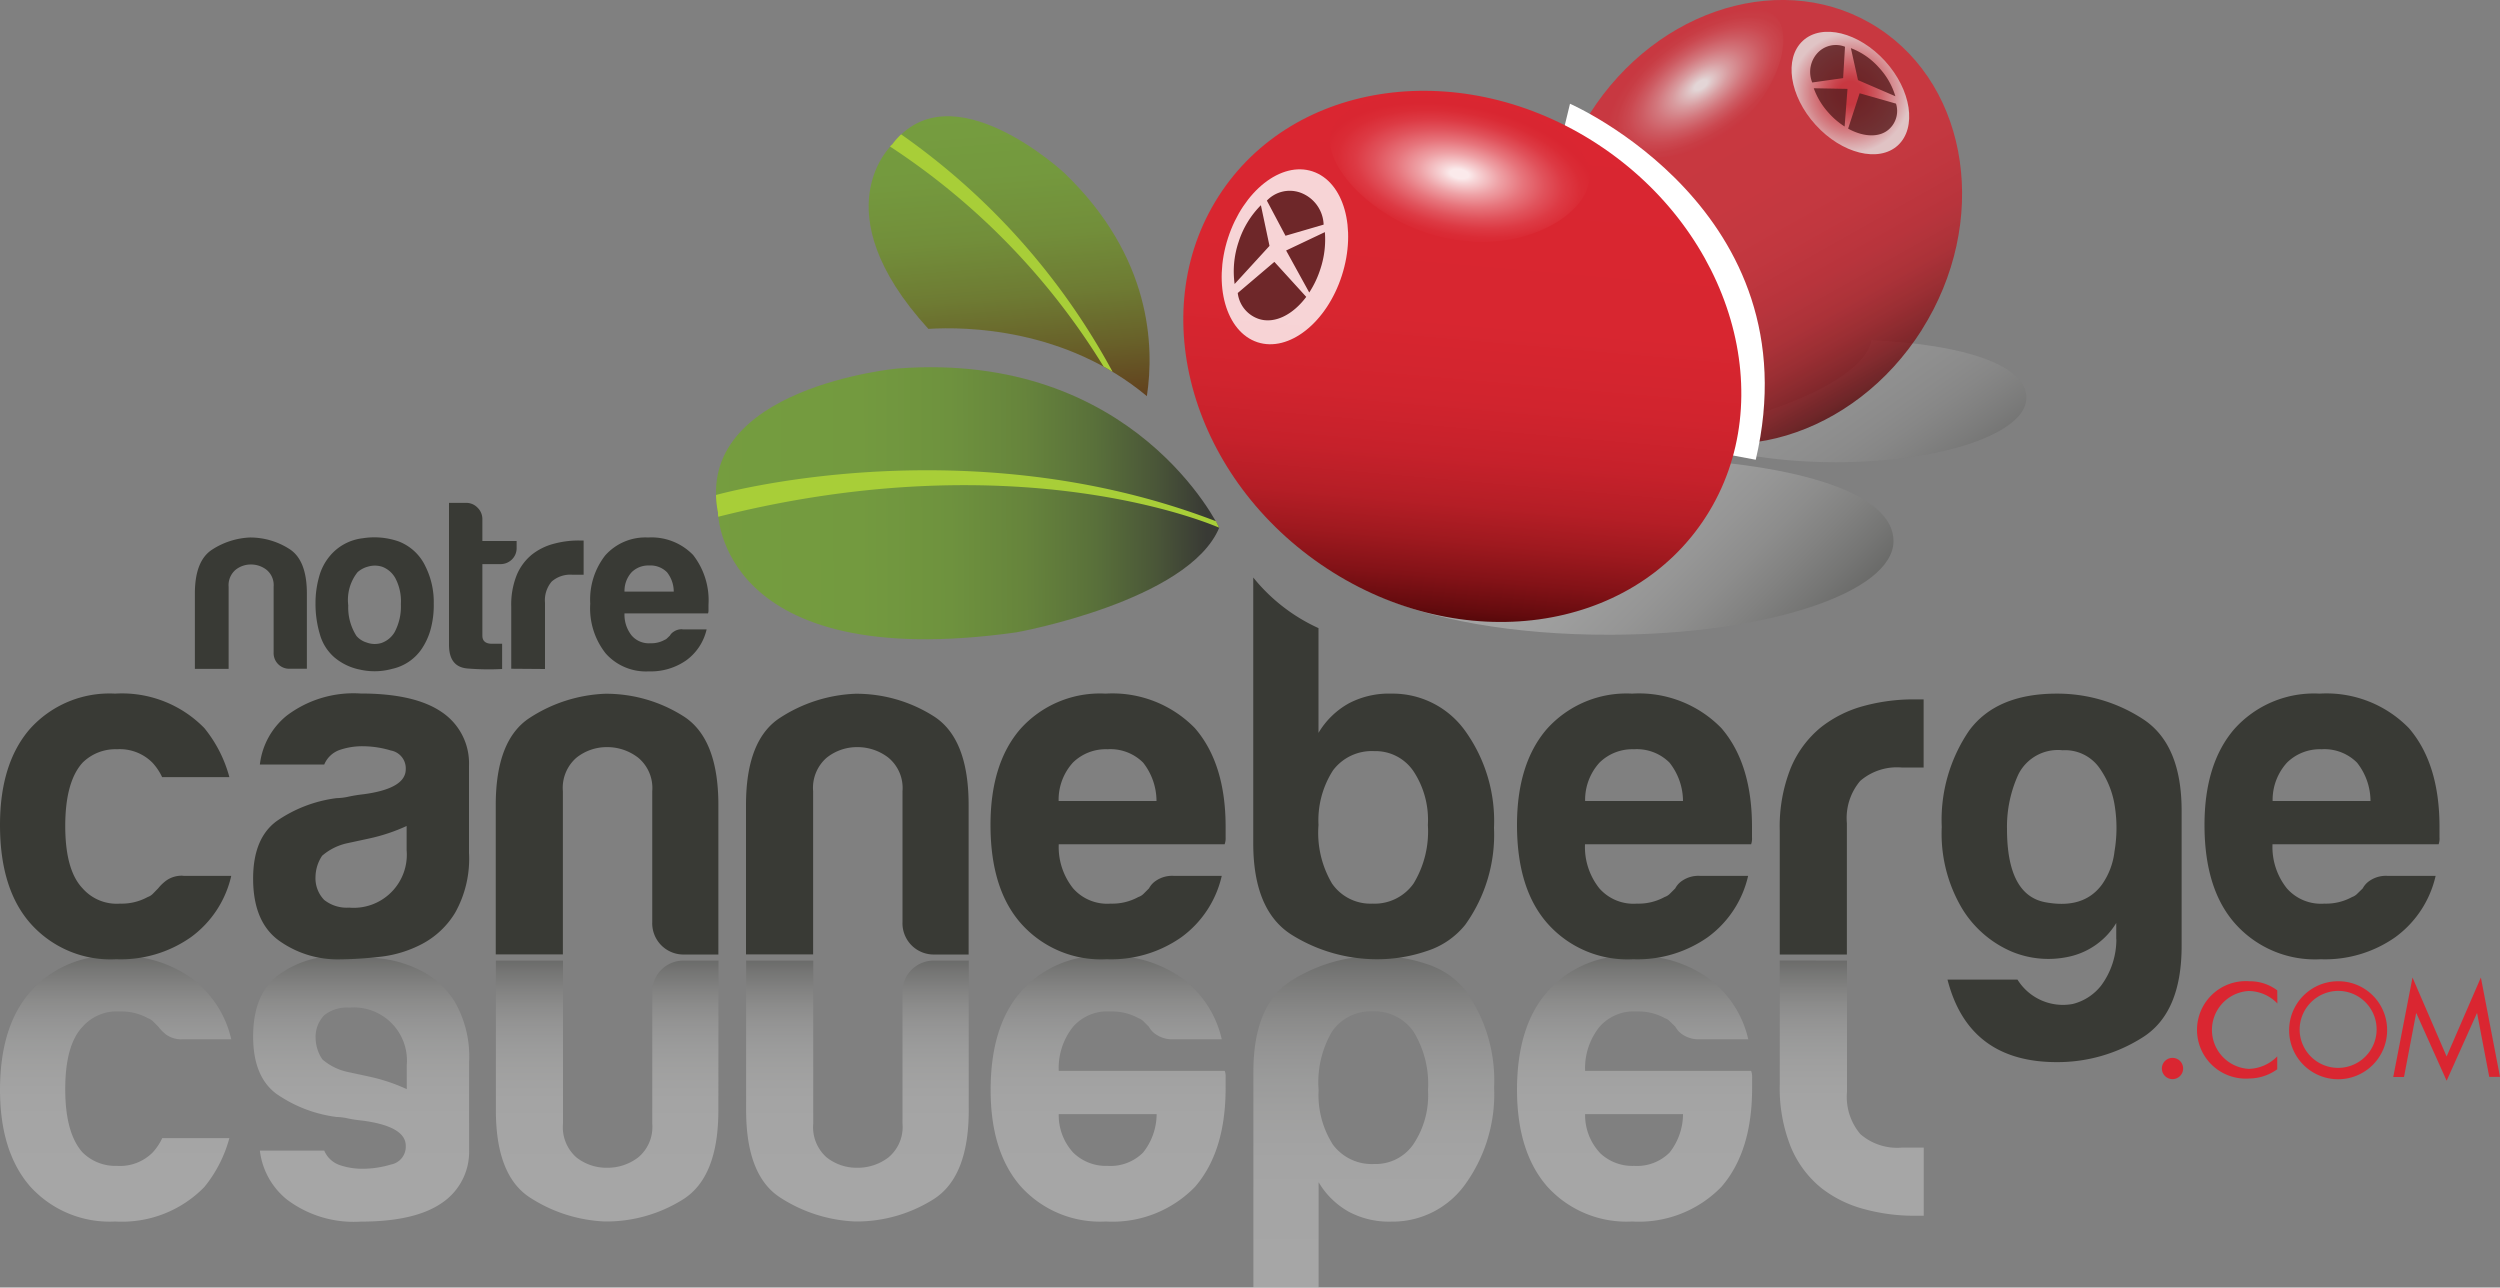 <svg data-name="Layer 1" xmlns="http://www.w3.org/2000/svg" xmlns:xlink="http://www.w3.org/1999/xlink" viewBox="0 0 200 103">
  <rect x="0" y="0" width="200" height="103" fill="#808080" stroke="none"/>
  <defs>
    <linearGradient id="b" x1="144.52" y1="27.65" x2="152.82" y2="39.51" gradientUnits="userSpaceOnUse">
      <stop offset="0" stop-color="#fff"/>
      <stop offset=".18" stop-color="#fcfcfc"/>
      <stop offset=".32" stop-color="#f2f2f2"/>
      <stop offset=".45" stop-color="#e1e2e1"/>
      <stop offset=".58" stop-color="#cacac9"/>
      <stop offset=".7" stop-color="#acacaa"/>
      <stop offset=".81" stop-color="#878784"/>
      <stop offset=".92" stop-color="#5c5d59"/>
      <stop offset="1" stop-color="#393a35"/>
    </linearGradient>
    <linearGradient id="c" x1="151.36" y1="47.53" x2="168.34" y2="75.89" gradientTransform="rotate(1.51 1814.28 -694.58)" gradientUnits="userSpaceOnUse">
      <stop offset=".01" stop-color="#da2631"/>
      <stop offset=".43" stop-color="#d82630"/>
      <stop offset=".58" stop-color="#d1242e"/>
      <stop offset=".69" stop-color="#c6212b"/>
      <stop offset=".78" stop-color="#b51e26"/>
      <stop offset=".85" stop-color="#9f191f"/>
      <stop offset=".92" stop-color="#831217"/>
      <stop offset=".98" stop-color="#640b0e"/>
      <stop offset="1" stop-color="#56080a"/>
    </linearGradient>
    <radialGradient id="d" cx="86.87" cy="676.73" r="6.96" gradientTransform="matrix(-1.034 .676 .286 .544 32.35 -420.07)" gradientUnits="userSpaceOnUse">
      <stop offset=".07" stop-color="#fff"/>
      <stop offset=".13" stop-color="#fbe8e9"/>
      <stop offset=".3" stop-color="#f1aeb2"/>
      <stop offset=".47" stop-color="#e97d84"/>
      <stop offset=".63" stop-color="#e25760"/>
      <stop offset=".77" stop-color="#de3c46"/>
      <stop offset=".9" stop-color="#db2c36"/>
      <stop offset="1" stop-color="#da2631"/>
    </radialGradient>
    <radialGradient id="e" cx="-58.15" cy="49.9" r="4.8" gradientTransform="scale(-1 1) rotate(24.39 -4.87 -179.27)" gradientUnits="userSpaceOnUse">
      <stop offset=".2" stop-color="#da2631"/>
      <stop offset=".28" stop-color="#dc343f"/>
      <stop offset=".45" stop-color="#e35b63"/>
      <stop offset=".67" stop-color="#ed989d"/>
      <stop offset=".94" stop-color="#fceced"/>
      <stop offset="1" stop-color="#fff"/>
    </radialGradient>
    <linearGradient id="f" x1="1.08" y1="68.73" x2="41.33" y2="68.73" gradientTransform="rotate(-.27 -5884.56 -11655)" gradientUnits="userSpaceOnUse">
      <stop offset="0" stop-color="#759d3f"/>
      <stop offset=".31" stop-color="#739a3f"/>
      <stop offset=".49" stop-color="#6e923e"/>
      <stop offset=".64" stop-color="#66843c"/>
      <stop offset=".78" stop-color="#59703a"/>
      <stop offset=".9" stop-color="#4a5638"/>
      <stop offset="1" stop-color="#393a35"/>
    </linearGradient>
    <linearGradient id="g" x1="32.13" y1="19.2" x2="31.32" y2="48.69" gradientTransform="rotate(-6.14 -39.45 -433.91)" gradientUnits="userSpaceOnUse">
      <stop offset="0" stop-color="#759d3f"/>
      <stop offset=".17" stop-color="#74993e"/>
      <stop offset=".34" stop-color="#728e3a"/>
      <stop offset=".5" stop-color="#6e7b33"/>
      <stop offset=".65" stop-color="#686029"/>
      <stop offset=".81" stop-color="#613e1d"/>
      <stop offset=".96" stop-color="#59140e"/>
      <stop offset="1" stop-color="#56080a"/>
    </linearGradient>
    <linearGradient id="a" x1="9.25" y1="97.72" x2="9.25" y2="76.47" gradientUnits="userSpaceOnUse">
      <stop offset=".01" stop-color="#fff"/>
      <stop offset=".34" stop-color="#fdfdfd"/>
      <stop offset=".49" stop-color="#f6f6f6"/>
      <stop offset=".59" stop-color="#eaeae9"/>
      <stop offset=".68" stop-color="#d8d9d8"/>
      <stop offset=".76" stop-color="#c2c2c1"/>
      <stop offset=".83" stop-color="#a6a6a4"/>
      <stop offset=".89" stop-color="#858582"/>
      <stop offset=".95" stop-color="#5f605c"/>
      <stop offset="1" stop-color="#393a35"/>
    </linearGradient>
    <linearGradient id="h" x1="28.89" y1="97.72" x2="28.89" y2="76.47" xlink:href="#a"/>
    <linearGradient id="i" x1="48.57" y1="97.72" x2="48.57" y2="76.85" xlink:href="#a"/>
    <linearGradient id="j" x1="68.59" y1="97.72" x2="68.59" y2="76.85" xlink:href="#a"/>
    <linearGradient id="k" x1="88.65" y1="97.72" x2="88.65" y2="76.47" xlink:href="#a"/>
    <linearGradient id="l" x1="109.9" y1="107" x2="109.9" y2="76.47" xlink:href="#a"/>
    <linearGradient id="m" x1="130.76" y1="97.72" x2="130.76" y2="76.47" xlink:href="#a"/>
    <linearGradient id="n" x1="148.14" y1="97.26" x2="148.14" y2="76.85" xlink:href="#a"/>
    <linearGradient id="o" x1="115.81" y1="79.89" x2="133.15" y2="97.27" gradientTransform="matrix(1.101 -.002 .002 1.102 -5.74 -51.95)" xlink:href="#b"/>
    <linearGradient id="p" x1="-10.99" y1="90.66" x2="10.57" y2="126.67" gradientTransform="matrix(-.9 .437 .437 .9 69.32 -69.15)" xlink:href="#c"/>
    <radialGradient id="q" cx="218.34" cy="587.01" r="8.84" gradientTransform="matrix(1.22 .189 -.035 .614 -129.07 -387.78)" xlink:href="#d"/>
    <radialGradient id="r" cx="102.79" cy="20.55" r="6.1" xlink:href="#e"/>
  </defs>
  <g fill="#393a35">
    <path d="M24.55 53.5H23.2a1.25 1.25 0 0 1-1.31-1.3v-5.26a1.58 1.58 0 0 0-.56-1.35 2.01 2.01 0 0 0-1.26-.43 1.94 1.94 0 0 0-1.23.43 1.61 1.61 0 0 0-.55 1.35v6.57h-2.7v-6.03q0-2.62 1.38-3.51a6.01 6.01 0 0 1 3.02-.97 5.8 5.8 0 0 1 3.13.9q1.43.88 1.43 3.58zM26.74 52.58a3.8 3.8 0 0 1-1.16-1.87 8.53 8.53 0 0 1-.34-2.46 7.72 7.72 0 0 1 .28-2.08 4.33 4.33 0 0 1 .91-1.74 4.01 4.01 0 0 1 2.59-1.37 5.92 5.92 0 0 1 2.86.25 3.92 3.92 0 0 1 2.16 2.01 6.38 6.38 0 0 1 .66 2.97 7.32 7.32 0 0 1-.27 2.13 5.34 5.34 0 0 1-.7 1.5 3.85 3.85 0 0 1-2.36 1.59 5.29 5.29 0 0 1-2.57.06 4.52 4.52 0 0 1-2.06-.99zm1.86-6.8a3.58 3.58 0 0 0-.74 2.65 4.22 4.22 0 0 0 .66 2.45 1.73 1.73 0 0 0 .81.52 1.83 1.83 0 0 0 1.18.04 1.97 1.97 0 0 0 1.06-.87 4.35 4.35 0 0 0 .5-2.24 3.95 3.95 0 0 0-.45-2.09 2.02 2.02 0 0 0-1.02-.89 1.9 1.9 0 0 0-1.16-.02 2 2 0 0 0-.84.45zM40.17 53.52a20.48 20.48 0 0 1-2.76-.04c-1-.08-1.49-.71-1.49-1.9V40.23h1.4a1.24 1.24 0 0 1 .88.38 1.27 1.27 0 0 1 .39.93v1.74h2.74v.54a1.25 1.25 0 0 1-.39.95 1.3 1.3 0 0 1-.92.36h-1.43v5.72q0 .65.77.65h.81zM40.9 53.5v-4.97a6.33 6.33 0 0 1 .44-2.53 4.2 4.2 0 0 1 1.22-1.64 4.8 4.8 0 0 1 1.71-.85 7.59 7.59 0 0 1 2.03-.27h.39v2.74h-.89a2.25 2.25 0 0 0-1.66.54 2.3 2.3 0 0 0-.54 1.7v5.3zM54.6 50.35h1.93a4.22 4.22 0 0 1-1.62 2.47 4.95 4.95 0 0 1-3.01.89 4.3 4.3 0 0 1-3.44-1.43 5.81 5.81 0 0 1-1.24-3.98 5.74 5.74 0 0 1 1.2-3.87A4.3 4.3 0 0 1 51.85 43a4.63 4.63 0 0 1 3.6 1.4 5.9 5.9 0 0 1 1.23 3.98v.42a.64.64 0 0 1-.04.27h-6.68a2.67 2.67 0 0 0 .58 1.78 1.82 1.82 0 0 0 1.5.61 2.17 2.17 0 0 0 1.13-.27.54.54 0 0 0 .2-.13l.22-.21a.87.87 0 0 1 .3-.31 1.14 1.14 0 0 1 .71-.2zm-4.64-3.02h3.94a2.5 2.5 0 0 0-.54-1.55 1.86 1.86 0 0 0-1.43-.54 1.89 1.89 0 0 0-1.4.54 2.22 2.22 0 0 0-.57 1.55z"/>
  </g>
  <path d="M134.36 34.76c2.76 1.35 7.33 2.22 12.52 2.22 8.41 0 15.23-2.3 15.23-5.16 0-2.62-4.99-4.27-12.42-4.61.01 0 .16 4.2-15.33 7.55z" opacity=".15" fill="url(#b)"/>
  <g opacity=".8">
    <path d="M153.74 26.4c-5.43 8.56-15.77 11.65-23.11 6.88s-8.9-15.58-3.47-24.15 15.77-11.66 23.1-6.89 8.9 15.58 3.48 24.15z" fill="url(#c)"/>
    <path d="M128.52 10.85c1.05 2.01 5.44 2.57 9.28.07s5.62-7.1 4.57-9.13-5.04-1.1-8.85 1.4-6.07 5.64-5 7.66z" fill="url(#d)" opacity=".9"/>
    <path d="M151.83 11.63c-1.53 1.4-4.48.67-6.58-1.64s-2.55-5.32-1.02-6.73 4.48-.68 6.58 1.63 2.55 5.33 1.02 6.74z" opacity=".8" fill="url(#e)"/>
    <g opacity=".85" fill="#56080a">
      <path d="M148.07 3.85l.57 2.56 2.99 1.29a5.8 5.8 0 0 0-1.32-2.3 5.7 5.7 0 0 0-2.24-1.55M147.6 3.74a2 2 0 0 0-2.1.4 2.23 2.23 0 0 0-.52 2.46l2.47-.35zM147.57 10.12a6.02 6.02 0 0 1-1.25-1.06 5.9 5.9 0 0 1-1.22-2l2.7.05zM151.68 8.29a1.96 1.96 0 0 1-.55 2.04c-.77.7-2.05.64-3.28-.04l.92-2.83z"/>
    </g>
  </g>
  <path d="M125.6 8.3s19.53 8.51 14.86 28.48l-8.45-1.58-8.3-19.11z" fill="#fff"/>
  <g fill="#393a35">
    <path d="M14.66 70.07h3.84a8.36 8.36 0 0 1-3.22 4.9 9.77 9.77 0 0 1-5.99 1.77 8.55 8.55 0 0 1-6.83-2.84Q0 71.14 0 66q0-4.91 2.38-7.67a8.55 8.55 0 0 1 6.83-2.84 9.2 9.2 0 0 1 7.14 2.76 10.5 10.5 0 0 1 2 3.92h-5.38a4.51 4.51 0 0 0-.77-1.15 3.68 3.68 0 0 0-2.84-1.08 3.73 3.73 0 0 0-2.76 1.08q-1.38 1.53-1.38 5.06t1.38 4.98a3.63 3.63 0 0 0 3 1.23 4.34 4.34 0 0 0 2.22-.53 1.05 1.05 0 0 0 .42-.27l.42-.43a3.44 3.44 0 0 1 .62-.6 2.12 2.12 0 0 1 1.38-.4zM33.76 75.52a9.43 9.43 0 0 1-3.42 1.03 30.5 30.5 0 0 1-3.18.2 8.05 8.05 0 0 1-4.84-1.5q-2.07-1.5-2.07-4.96 0-3.22 1.88-4.6a10.8 10.8 0 0 1 4.8-1.84 4.56 4.56 0 0 0 .92-.11 12.08 12.08 0 0 1 1.23-.2q3.38-.45 3.38-2a1.45 1.45 0 0 0-1.19-1.5 7.87 7.87 0 0 0-2.19-.34 5.6 5.6 0 0 0-1.92.3 2.09 2.09 0 0 0-1.22 1.16h-5.15a5.9 5.9 0 0 1 2.15-3.91 8.86 8.86 0 0 1 5.9-1.77q4.3 0 6.46 1.46a4.93 4.93 0 0 1 2.22 4.3v6.98a8.81 8.81 0 0 1-1.11 4.8 6.8 6.8 0 0 1-2.65 2.5zm-1.23-9.44a14.48 14.48 0 0 1-3 1l-1.76.38a4.54 4.54 0 0 0-2 1 3.13 3.13 0 0 0-.53 1.69 2.5 2.5 0 0 0 .69 1.84 2.91 2.91 0 0 0 2 .62 4.25 4.25 0 0 0 4.6-4.6zM57.47 76.36h-2.69a2.5 2.5 0 0 1-2.6-2.6V63.3a3.15 3.15 0 0 0-1.12-2.68 4.03 4.03 0 0 0-2.5-.85 3.88 3.88 0 0 0-2.45.85 3.2 3.2 0 0 0-1.08 2.68v13.05h-5.37V64.4q0-5.22 2.73-6.98a11.9 11.9 0 0 1 6.02-1.92 11.55 11.55 0 0 1 6.22 1.77q2.84 1.76 2.84 7.13zM77.49 76.36H74.8a2.5 2.5 0 0 1-2.6-2.6V63.3a3.15 3.15 0 0 0-1.12-2.68 4.03 4.03 0 0 0-2.5-.85 3.88 3.88 0 0 0-2.45.85 3.2 3.2 0 0 0-1.08 2.68v13.05h-5.37V64.4q0-5.22 2.73-6.98a11.9 11.9 0 0 1 6.02-1.92 11.55 11.55 0 0 1 6.22 1.77q2.84 1.76 2.84 7.13zM93.9 70.07h3.84a8.37 8.37 0 0 1-3.22 4.9 9.78 9.78 0 0 1-5.99 1.77 8.55 8.55 0 0 1-6.83-2.84q-2.46-2.76-2.46-7.9 0-4.91 2.38-7.67a8.55 8.55 0 0 1 6.83-2.84 9.2 9.2 0 0 1 7.14 2.76q2.46 2.84 2.46 7.9V67a1.33 1.33 0 0 1-.08.54H84.7a5.3 5.3 0 0 0 1.15 3.53 3.63 3.63 0 0 0 3 1.22 4.34 4.34 0 0 0 2.22-.53 1.04 1.04 0 0 0 .43-.27l.42-.42a1.68 1.68 0 0 1 .57-.62 2.3 2.3 0 0 1 1.42-.38zm-9.2-5.99h7.82a4.98 4.98 0 0 0-1.07-3.07 3.7 3.7 0 0 0-2.85-1.07A3.75 3.75 0 0 0 85.84 61a4.42 4.42 0 0 0-1.15 3.07zM105.48 50.26v8.37a6.48 6.48 0 0 1 2.46-2.38 6.9 6.9 0 0 1 3.38-.76 7.13 7.13 0 0 1 5.9 2.99 12.36 12.36 0 0 1 2.3 7.75 12.36 12.36 0 0 1-2.3 7.75 6.44 6.44 0 0 1-3.1 2.11 12.19 12.19 0 0 1-3.88.65 12.88 12.88 0 0 1-6.83-1.91q-3.15-1.92-3.15-7.37V46.2a14.3 14.3 0 0 0 5.22 4.05zM114.23 66a7.06 7.06 0 0 0-1.15-4.3 3.67 3.67 0 0 0-3.14-1.61 3.88 3.88 0 0 0-3.3 1.54 7.4 7.4 0 0 0-1.16 4.37 7.98 7.98 0 0 0 1.08 4.68 3.73 3.73 0 0 0 3.22 1.61 3.82 3.82 0 0 0 3.3-1.6 8.02 8.02 0 0 0 1.15-4.69zM136.02 70.07h3.83a8.37 8.37 0 0 1-3.22 4.9 9.78 9.78 0 0 1-5.98 1.77 8.54 8.54 0 0 1-6.83-2.84q-2.46-2.76-2.46-7.9 0-4.9 2.38-7.67a8.55 8.55 0 0 1 6.83-2.84 9.2 9.2 0 0 1 7.14 2.76q2.45 2.84 2.45 7.9V67a1.3 1.3 0 0 1-.07.54H126.8a5.3 5.3 0 0 0 1.15 3.53 3.63 3.63 0 0 0 3 1.22 4.34 4.34 0 0 0 2.22-.53 1.07 1.07 0 0 0 .43-.27l.42-.42a1.66 1.66 0 0 1 .57-.62 2.3 2.3 0 0 1 1.42-.38zm-9.21-5.99h7.83a4.98 4.98 0 0 0-1.08-3.07 3.7 3.7 0 0 0-2.84-1.07 3.75 3.75 0 0 0-2.76 1.07 4.43 4.43 0 0 0-1.15 3.07zM142.38 76.36v-9.9a12.62 12.62 0 0 1 .88-5.02 8.32 8.32 0 0 1 2.42-3.26 9.53 9.53 0 0 1 3.41-1.7 15.17 15.17 0 0 1 4.03-.53h.77v5.45h-1.77a4.5 4.5 0 0 0-3.3 1.07 4.6 4.6 0 0 0-1.07 3.38v10.51zM169.3 75.14v-1.3a5.87 5.87 0 0 1-3.72 2.68 7.64 7.64 0 0 1-4.64-.39 8.61 8.61 0 0 1-3.95-3.41 11.71 11.71 0 0 1-1.65-6.56 12.66 12.66 0 0 1 2.19-7.71q2.18-2.96 7.02-2.96a12.52 12.52 0 0 1 6.83 2q3.15 2 3.15 7.37v10.82q0 5.37-3.15 7.33a12.7 12.7 0 0 1-6.83 1.96q-7.06 0-8.75-6.6h5.6a4.28 4.28 0 0 0 4.41 1.95 4.16 4.16 0 0 0 2.3-1.5 6.23 6.23 0 0 0 1.2-3.68zm-8.74-8.83q0 5.3 3.07 5.87c2.05.38 3.55-.09 4.53-1.42a5.73 5.73 0 0 0 1-2.65 11.19 11.19 0 0 0 .03-3.57 7.13 7.13 0 0 0-1.26-3.14 3.37 3.37 0 0 0-2.92-1.38 3.54 3.54 0 0 0-3.53 1.91 10.02 10.02 0 0 0-.92 4.38zM191.02 70.07h3.83a8.36 8.36 0 0 1-3.22 4.9 9.78 9.78 0 0 1-5.98 1.77 8.54 8.54 0 0 1-6.83-2.84q-2.46-2.76-2.46-7.9 0-4.9 2.38-7.67a8.55 8.55 0 0 1 6.83-2.84 9.2 9.2 0 0 1 7.14 2.76q2.45 2.84 2.45 7.9V67a1.3 1.3 0 0 1-.07.54H181.8a5.3 5.3 0 0 0 1.15 3.53 3.63 3.63 0 0 0 3 1.22 4.34 4.34 0 0 0 2.22-.53 1.07 1.07 0 0 0 .42-.27l.43-.42a1.67 1.67 0 0 1 .57-.62 2.3 2.3 0 0 1 1.42-.38zm-9.21-5.99h7.83a4.97 4.97 0 0 0-1.08-3.07 3.69 3.69 0 0 0-2.84-1.07 3.75 3.75 0 0 0-2.76 1.07 4.43 4.43 0 0 0-1.15 3.07z"/>
  </g>
  <path d="M97.54 42.22S90.8 28.04 71.8 29.48c0 0-16.3 1.5-14.36 11.51 0 0 .05 12.94 23.85 9.6 0 .01 13.81-2.49 16.25-8.38z" fill="url(#f)"/>
  <path d="M57.28 39.6s19.9-5.63 40 2.1l.26.52s-15.64-7.04-40.08-.88a1.48 1.48 0 0 1-.02-.33 8.44 8.44 0 0 1-.16-1.4z" fill="#a8ce38"/>
  <path d="M91.75 31.69c.6-3.98.39-11.12-6.59-17.84 0 0-9.08-8.46-13.76-2.31 0 0-5.82 5.24 2.87 14.77 3.03-.19 10.96-.05 17.48 5.38z" fill="url(#g)"/>
  <path d="M88.29 29.33A56.04 56.04 0 0 0 71.2 11.72a.95.95 0 0 1 .18-.17 5.68 5.68 0 0 1 .71-.8 55.17 55.17 0 0 1 16.92 19s-.64-.4-.73-.42z" fill="#a8ce38"/>
  <path d="M100.19 26.4c2.2.72 4.85-1.38 5.92-4.68s.14-6.58-2.06-7.3-4.86 1.36-5.93 4.67-.14 6.59 2.07 7.31z" fill="#fff" opacity=".5"/>
  <g fill="#da2631">
    <path d="M182.19 80.28a3.22 3.22 0 0 0-2.3-1 3.12 3.12 0 0 0 .02 6.23 3.3 3.3 0 0 0 2.27-1v1.03a3.87 3.87 0 0 1-2.24.74 3.9 3.9 0 1 1 0-7.78 3.64 3.64 0 0 1 2.24.73zM190.97 82.4a3.92 3.92 0 1 1-3.92-3.9 3.9 3.9 0 0 1 3.92 3.9zm-7-.01a3.08 3.08 0 1 0 3.08-3.12 3.11 3.11 0 0 0-3.08 3.12zM193 78.2l2.73 6.32 2.74-6.32 1.53 7.95h-.86l-.97-5.09h-.02l-2.42 5.4-2.42-5.4h-.02l-.97 5.1h-.86zM174.65 85.48a.85.85 0 1 1-.85-.85.85.85 0 0 1 .85.85z"/>
  </g>
  <g opacity=".3">
    <path d="M13.28 82.76a3.38 3.38 0 0 1-.61-.62l-.42-.42a1.06 1.06 0 0 0-.43-.27 4.34 4.34 0 0 0-2.22-.53 3.63 3.63 0 0 0-3 1.23q-1.38 1.45-1.38 4.98t1.39 5.07a3.74 3.74 0 0 0 2.76 1.07 3.69 3.69 0 0 0 2.84-1.07 4.53 4.53 0 0 0 .77-1.15h5.37a10.5 10.5 0 0 1-2 3.91 9.2 9.2 0 0 1-7.14 2.76 8.56 8.56 0 0 1-6.83-2.84Q.01 92.12 0 87.21q0-5.14 2.46-7.9a8.56 8.56 0 0 1 6.83-2.84 9.77 9.77 0 0 1 5.99 1.76 8.36 8.36 0 0 1 3.22 4.91h-3.84a2.11 2.11 0 0 1-1.38-.38z" fill="url(#a)"/>
    <path d="M36.41 80.19a8.8 8.8 0 0 1 1.12 4.8v6.98a4.93 4.93 0 0 1-2.23 4.3q-2.15 1.46-6.45 1.46a8.86 8.86 0 0 1-5.9-1.77 5.9 5.9 0 0 1-2.16-3.91h5.15a2.08 2.08 0 0 0 1.22 1.15 5.6 5.6 0 0 0 1.92.3 7.89 7.89 0 0 0 2.2-.34 1.45 1.45 0 0 0 1.18-1.5q0-1.53-3.38-2-.69-.07-1.22-.18a4.43 4.43 0 0 0-.93-.12 10.84 10.84 0 0 1-4.8-1.84q-1.88-1.38-1.88-4.6 0-3.45 2.07-4.95a8.05 8.05 0 0 1 4.84-1.5 29.95 29.95 0 0 1 3.19.2 9.45 9.45 0 0 1 3.41 1.03 6.8 6.8 0 0 1 2.65 2.49zm-3.87 5.02a4.25 4.25 0 0 0-4.6-4.6 2.9 2.9 0 0 0-2 .61 2.49 2.49 0 0 0-.69 1.84 3.11 3.11 0 0 0 .54 1.69 4.53 4.53 0 0 0 2 1l1.76.38a14.41 14.41 0 0 1 2.99 1z" fill="url(#h)"/>
    <path d="M57.47 88.82q0 5.37-2.84 7.14a11.55 11.55 0 0 1-6.22 1.76 11.93 11.93 0 0 1-6.02-1.92q-2.72-1.76-2.72-6.98V76.85h5.37v13.04a3.21 3.21 0 0 0 1.07 2.7 3.88 3.88 0 0 0 2.46.83 4.03 4.03 0 0 0 2.5-.84 3.16 3.16 0 0 0 1.11-2.69V79.46a2.5 2.5 0 0 1 2.61-2.61h2.69z" fill="url(#i)"/>
    <path d="M77.5 88.82q0 5.37-2.85 7.14a11.55 11.55 0 0 1-6.21 1.76 11.92 11.92 0 0 1-6.03-1.92q-2.72-1.76-2.72-6.98V76.85h5.37v13.04a3.21 3.21 0 0 0 1.07 2.7 3.87 3.87 0 0 0 2.46.83 4.03 4.03 0 0 0 2.5-.84 3.16 3.16 0 0 0 1.11-2.69V79.46a2.5 2.5 0 0 1 2.6-2.61h2.7z" fill="url(#j)"/>
    <path d="M92.49 82.76a1.66 1.66 0 0 1-.58-.62l-.42-.42a1.06 1.06 0 0 0-.42-.27 4.34 4.34 0 0 0-2.23-.53 3.63 3.63 0 0 0-3 1.23 5.28 5.28 0 0 0-1.14 3.52h13.28a1.32 1.32 0 0 1 .07.54v.84q0 5.07-2.45 7.9a9.2 9.2 0 0 1-7.14 2.77 8.55 8.55 0 0 1-6.83-2.84q-2.38-2.76-2.38-7.68 0-5.13 2.45-7.9a8.55 8.55 0 0 1 6.84-2.83 9.77 9.77 0 0 1 5.98 1.76 8.36 8.36 0 0 1 3.22 4.91h-3.83a2.29 2.29 0 0 1-1.42-.38zm-6.64 9.44a3.74 3.74 0 0 0 2.76 1.07 3.69 3.69 0 0 0 2.84-1.07 4.96 4.96 0 0 0 1.08-3.07H84.7a4.41 4.41 0 0 0 1.15 3.07z" fill="url(#k)"/>
    <path d="M100.27 107V85.75q0-5.45 3.14-7.36a12.88 12.88 0 0 1 6.84-1.92 12.24 12.24 0 0 1 3.87.65 6.45 6.45 0 0 1 3.11 2.11 12.34 12.34 0 0 1 2.3 7.75 12.36 12.36 0 0 1-2.3 7.75 7.15 7.15 0 0 1-5.91 3 6.87 6.87 0 0 1-3.38-.77 6.47 6.47 0 0 1-2.45-2.38v8.37a14.29 14.29 0 0 0-5.22 4.05zm12.81-24.47a3.8 3.8 0 0 0-3.3-1.62 3.74 3.74 0 0 0-3.22 1.62 8.02 8.02 0 0 0-1.07 4.68 7.38 7.38 0 0 0 1.15 4.37 3.88 3.88 0 0 0 3.3 1.54 3.66 3.66 0 0 0 3.15-1.61 7.03 7.03 0 0 0 1.15-4.3 8 8 0 0 0-1.16-4.68z" fill="url(#l)"/>
    <path d="M134.6 82.76a1.7 1.7 0 0 1-.57-.62l-.43-.42a1.06 1.06 0 0 0-.42-.27 4.34 4.34 0 0 0-2.22-.53 3.63 3.63 0 0 0-3 1.23 5.28 5.28 0 0 0-1.15 3.52h13.28a1.33 1.33 0 0 1 .08.54v.84q0 5.07-2.46 7.9a9.2 9.2 0 0 1-7.14 2.77 8.55 8.55 0 0 1-6.83-2.84q-2.37-2.76-2.38-7.68 0-5.13 2.46-7.9a8.56 8.56 0 0 1 6.83-2.83 9.76 9.76 0 0 1 5.98 1.76 8.35 8.35 0 0 1 3.23 4.91h-3.84a2.3 2.3 0 0 1-1.42-.38zm-6.64 9.44a3.74 3.74 0 0 0 2.77 1.07 3.69 3.69 0 0 0 2.84-1.07 4.98 4.98 0 0 0 1.07-3.07h-7.83a4.41 4.41 0 0 0 1.16 3.07z" fill="url(#m)"/>
    <path d="M147.76 76.85v10.51a4.6 4.6 0 0 0 1.07 3.37 4.49 4.49 0 0 0 3.3 1.08h1.77v5.45h-.77a15.16 15.16 0 0 1-4.03-.54 9.5 9.5 0 0 1-3.41-1.69 8.33 8.33 0 0 1-2.42-3.26 12.66 12.66 0 0 1-.89-5.03v-9.9z" fill="url(#n)"/>
  </g>
  <g>
    <path d="M110.17 47.6c4.1 1.94 10.92 3.2 18.64 3.18 12.52-.02 22.67-3.38 22.67-7.5 0-3.78-7.44-6.15-18.5-6.63 0 0 .24 6.07-22.8 10.95z" opacity=".3" fill="url(#o)"/>
    <path d="M106.14 45.47c10.77 7.07 24.36 5.2 30.35-4.16s2.11-22.7-8.66-29.76-24.36-5.21-30.35 4.16-2.11 22.68 8.66 29.76z" fill="url(#p)"/>
    <path d="M127.16 14.25c-.16 2.88-4.95 5.83-10.7 4.95-5.73-.9-10.23-5.27-10.07-8.16s5.24-3.92 10.97-3.03 9.97 3.35 9.8 6.24z" fill="url(#q)" opacity=".9"/>
    <path d="M100.6 27.38c2.51.82 5.54-1.57 6.75-5.34s.16-7.5-2.35-8.33-5.54 1.57-6.76 5.33-.16 7.51 2.36 8.34z" opacity=".8" fill="url(#r)"/>
    <g opacity=".85" fill="#56080a">
      <path d="M100.87 16.41l.69 3.26-2.79 3.05a7.38 7.38 0 0 1 .31-3.34 7.3 7.3 0 0 1 1.8-2.97M101.35 16.05a2.52 2.52 0 0 1 2.65-.65 2.83 2.83 0 0 1 1.89 2.57l-3.05.89zM104.74 23.4a7.7 7.7 0 0 0 .89-1.88 7.49 7.49 0 0 0 .36-2.95l-3.1 1.47zM99.02 23.44a2.49 2.49 0 0 0 1.7 2.08c1.26.4 2.71-.34 3.78-1.77l-2.55-2.8z"/>
    </g>
  </g>
</svg>
